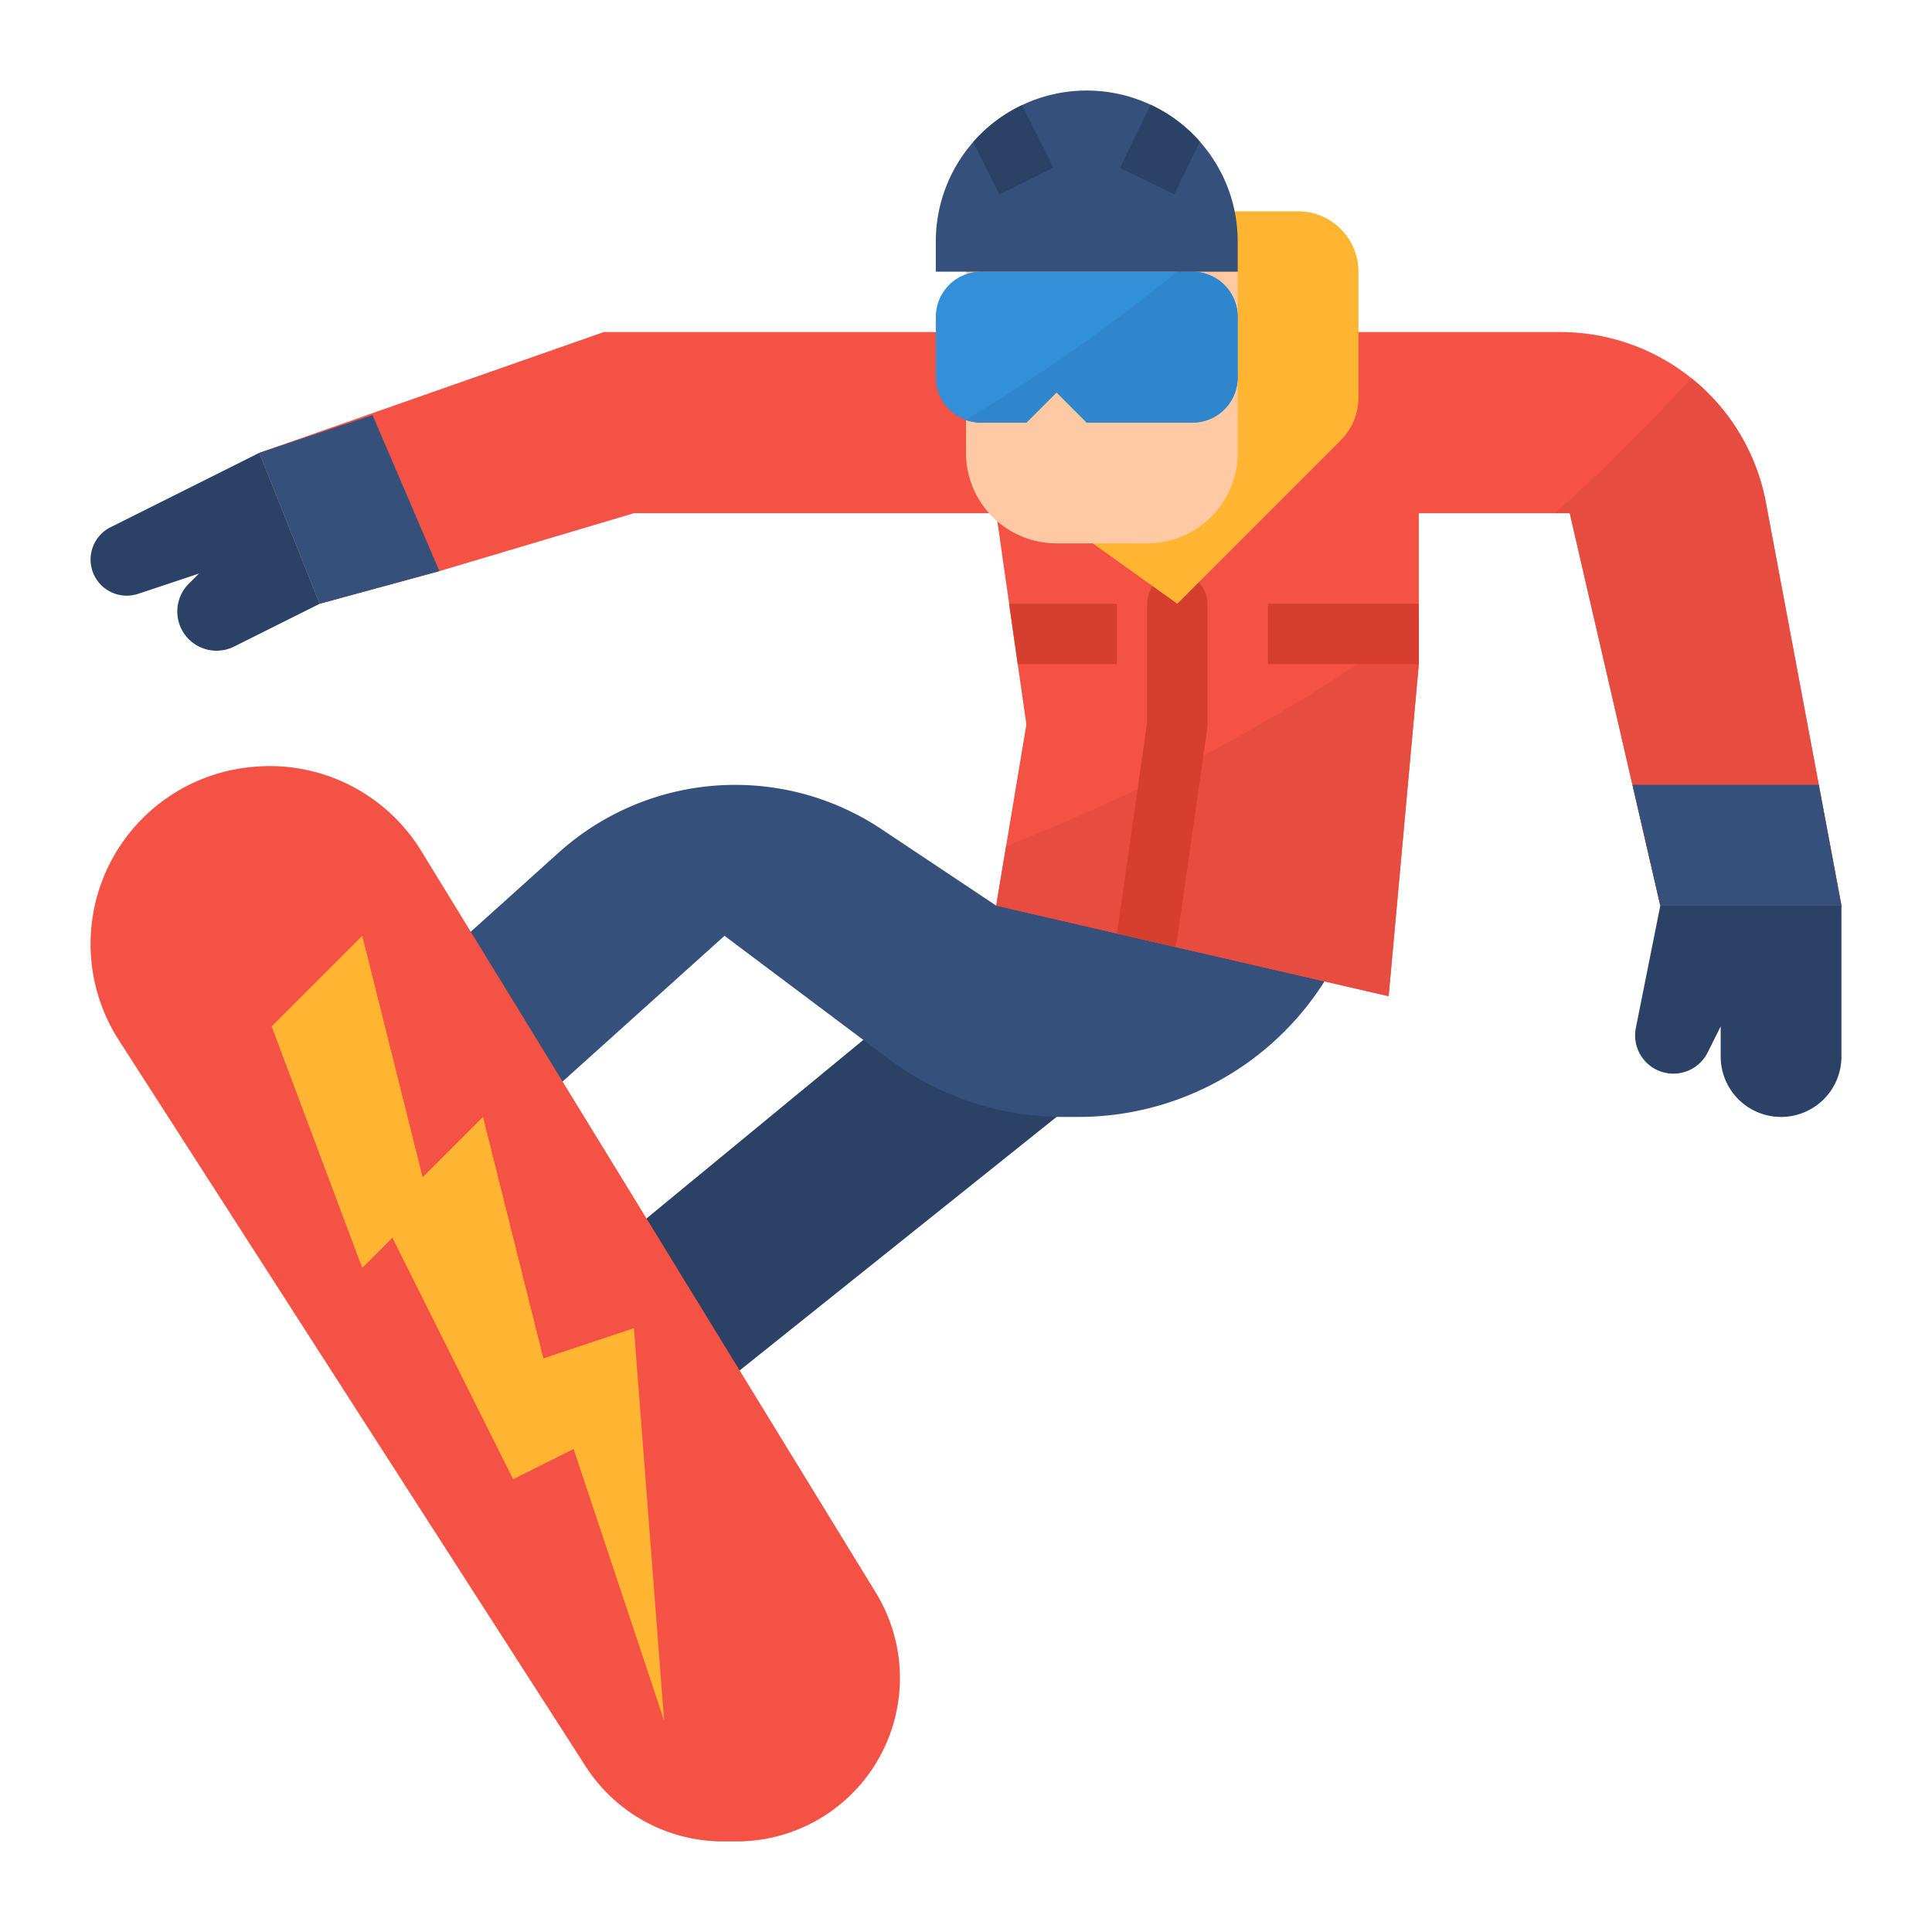 <?xml version="1.0" encoding="UTF-8"?>
<svg xmlns="http://www.w3.org/2000/svg" height="512" viewBox="0 0 512 512" width="512">
  <g id="Flat">
    <path d="m136 352 24 40 160-128-48-24z" fill="#2b4266"></path>
    <path d="m264 240-30.386-20.257a69.917 69.917 0 0 0 -38.784-11.743 69.918 69.918 0 0 0 -46.773 17.949l-60.057 54.051 24 40 80-72 43.41 32.558a77.217 77.217 0 0 0 46.327 15.442h4.022a77.212 77.212 0 0 0 74.241-56z" fill="#34507b"></path>
    <path d="m488 240h-48l-7.38-32-16.62-72h-40v40l-8 88-56.57-13.05-15.4-3.56-32.03-7.39 2.62-15.73 5.38-32.27-2.29-16-2.28-16-3.43-24v-48h149.54a55.4 55.4 0 0 1 33.23 11.08c.49.37.97.74 1.44 1.12a55.32 55.32 0 0 1 19.76 32.97l14.03 74.83z" fill="#f35244"></path>
    <path d="m266.62 224.27a498.73 498.73 0 0 0 109.38-59.41v11.14l-8 88-56.57-13.05-15.4-3.56-32.03-7.39z" fill="#e64c3f"></path>
    <path d="m488 240h-48l-7.38-32-16.62-72h-3.94a453.261 453.261 0 0 0 36.15-35.8 55.32 55.32 0 0 1 19.76 32.97l14.03 74.83z" fill="#e64c3f"></path>
    <path d="m264 88v48h-96l-51.551 15.35-31.72 8.65-16-40 91.271-32z" fill="#f35244"></path>
    <path d="m31.482 275.638 123.734 192.476a43.3 43.3 0 0 0 36.425 19.886h3.547a43.3 43.3 0 0 0 33.812-16.251 43.3 43.3 0 0 0 3.106-49.678l-120.473-196.564a47.106 47.106 0 0 0 -45.367-22.2l-.36.04a47.108 47.108 0 0 0 -41.906 46.817 47.1 47.1 0 0 0 7.482 25.474z" fill="#f35244"></path>
    <path d="m68.729 120-39.429 19.716a9.58 9.58 0 0 0 -4.285 12.853 9.581 9.581 0 0 0 11.6 4.8l16.114-5.369-2.7 2.7a10.4 10.4 0 0 0 -1.947 12 10.4 10.4 0 0 0 13.947 4.649l22.7-11.349z" fill="#2b4266"></path>
    <path d="m116.449 151.35-31.72 8.65-16-40 30-10z" fill="#34507b"></path>
    <path d="m488 240h-48l-7.38-32h49.38z" fill="#34507b"></path>
    <path d="m440 240-6.481 32.4a10.141 10.141 0 0 0 5.41 11.06 10.142 10.142 0 0 0 13.607-4.535l3.464-6.925v8a16 16 0 0 0 16 16 16 16 0 0 0 16-16v-40z" fill="#2b4266"></path>
    <g fill="#d63f30">
      <path d="m320 160v32a8.466 8.466 0 0 1 -.08 1.13l-8 56a7.293 7.293 0 0 1 -.49 1.82l-15.4-3.56c.01-.17.03-.35.05-.52l7.92-55.44v-31.43a8 8 0 0 1 16 0z"></path>
      <path d="m296 160v16h-26.29l-2.28-16z"></path>
      <path d="m336 160h40v16h-40z"></path>
    </g>
    <path d="m72 272 24-24 16 64 16-16 16 64 24-8 8 104-24-72-16 8-32-64-8 8z" fill="#ffb531"></path>
    <path d="m312 160-49.3-35.214a16 16 0 0 1 -6.7-13.02v-39.766a16 16 0 0 1 16-16h72a16 16 0 0 1 16 16v33.373a16 16 0 0 1 -4.686 11.313z" fill="#ffb531"></path>
    <path d="m280 144h24a24 24 0 0 0 24-24v-48h-72v48a24 24 0 0 0 24 24z" fill="#fec9a3"></path>
    <path d="m328 84v16a12 12 0 0 1 -12 12h-28l-8-8-8 8h-12a11.864 11.864 0 0 1 -4.1-.72 11.993 11.993 0 0 1 -7.9-11.28v-16a12 12 0 0 1 12-12h56a12 12 0 0 1 12 12z" fill="#348fd9"></path>
    <path d="m328 84v16a12 12 0 0 1 -12 12h-28l-8-8-8 8h-12a11.864 11.864 0 0 1 -4.1-.72 456.089 456.089 0 0 0 55.97-39.28h4.13a12 12 0 0 1 12 12z" fill="#3086cd"></path>
    <path d="m328 64v8h-80v-8a39.99 39.99 0 0 1 68.28-28.28c.59.59 1.16 1.19 1.7 1.82a39.794 39.794 0 0 1 10.02 26.46z" fill="#34507b"></path>
    <path d="m279.16 44.42-14.32 7.16-6.95-13.9a39.971 39.971 0 0 1 12.98-9.83z" fill="#2b4266"></path>
    <path d="m317.98 37.54-6.78 13.96-14.4-7 8.13-16.74a40.015 40.015 0 0 1 11.35 7.96c.59.59 1.16 1.19 1.7 1.82z" fill="#2b4266"></path>
  </g>
</svg>

